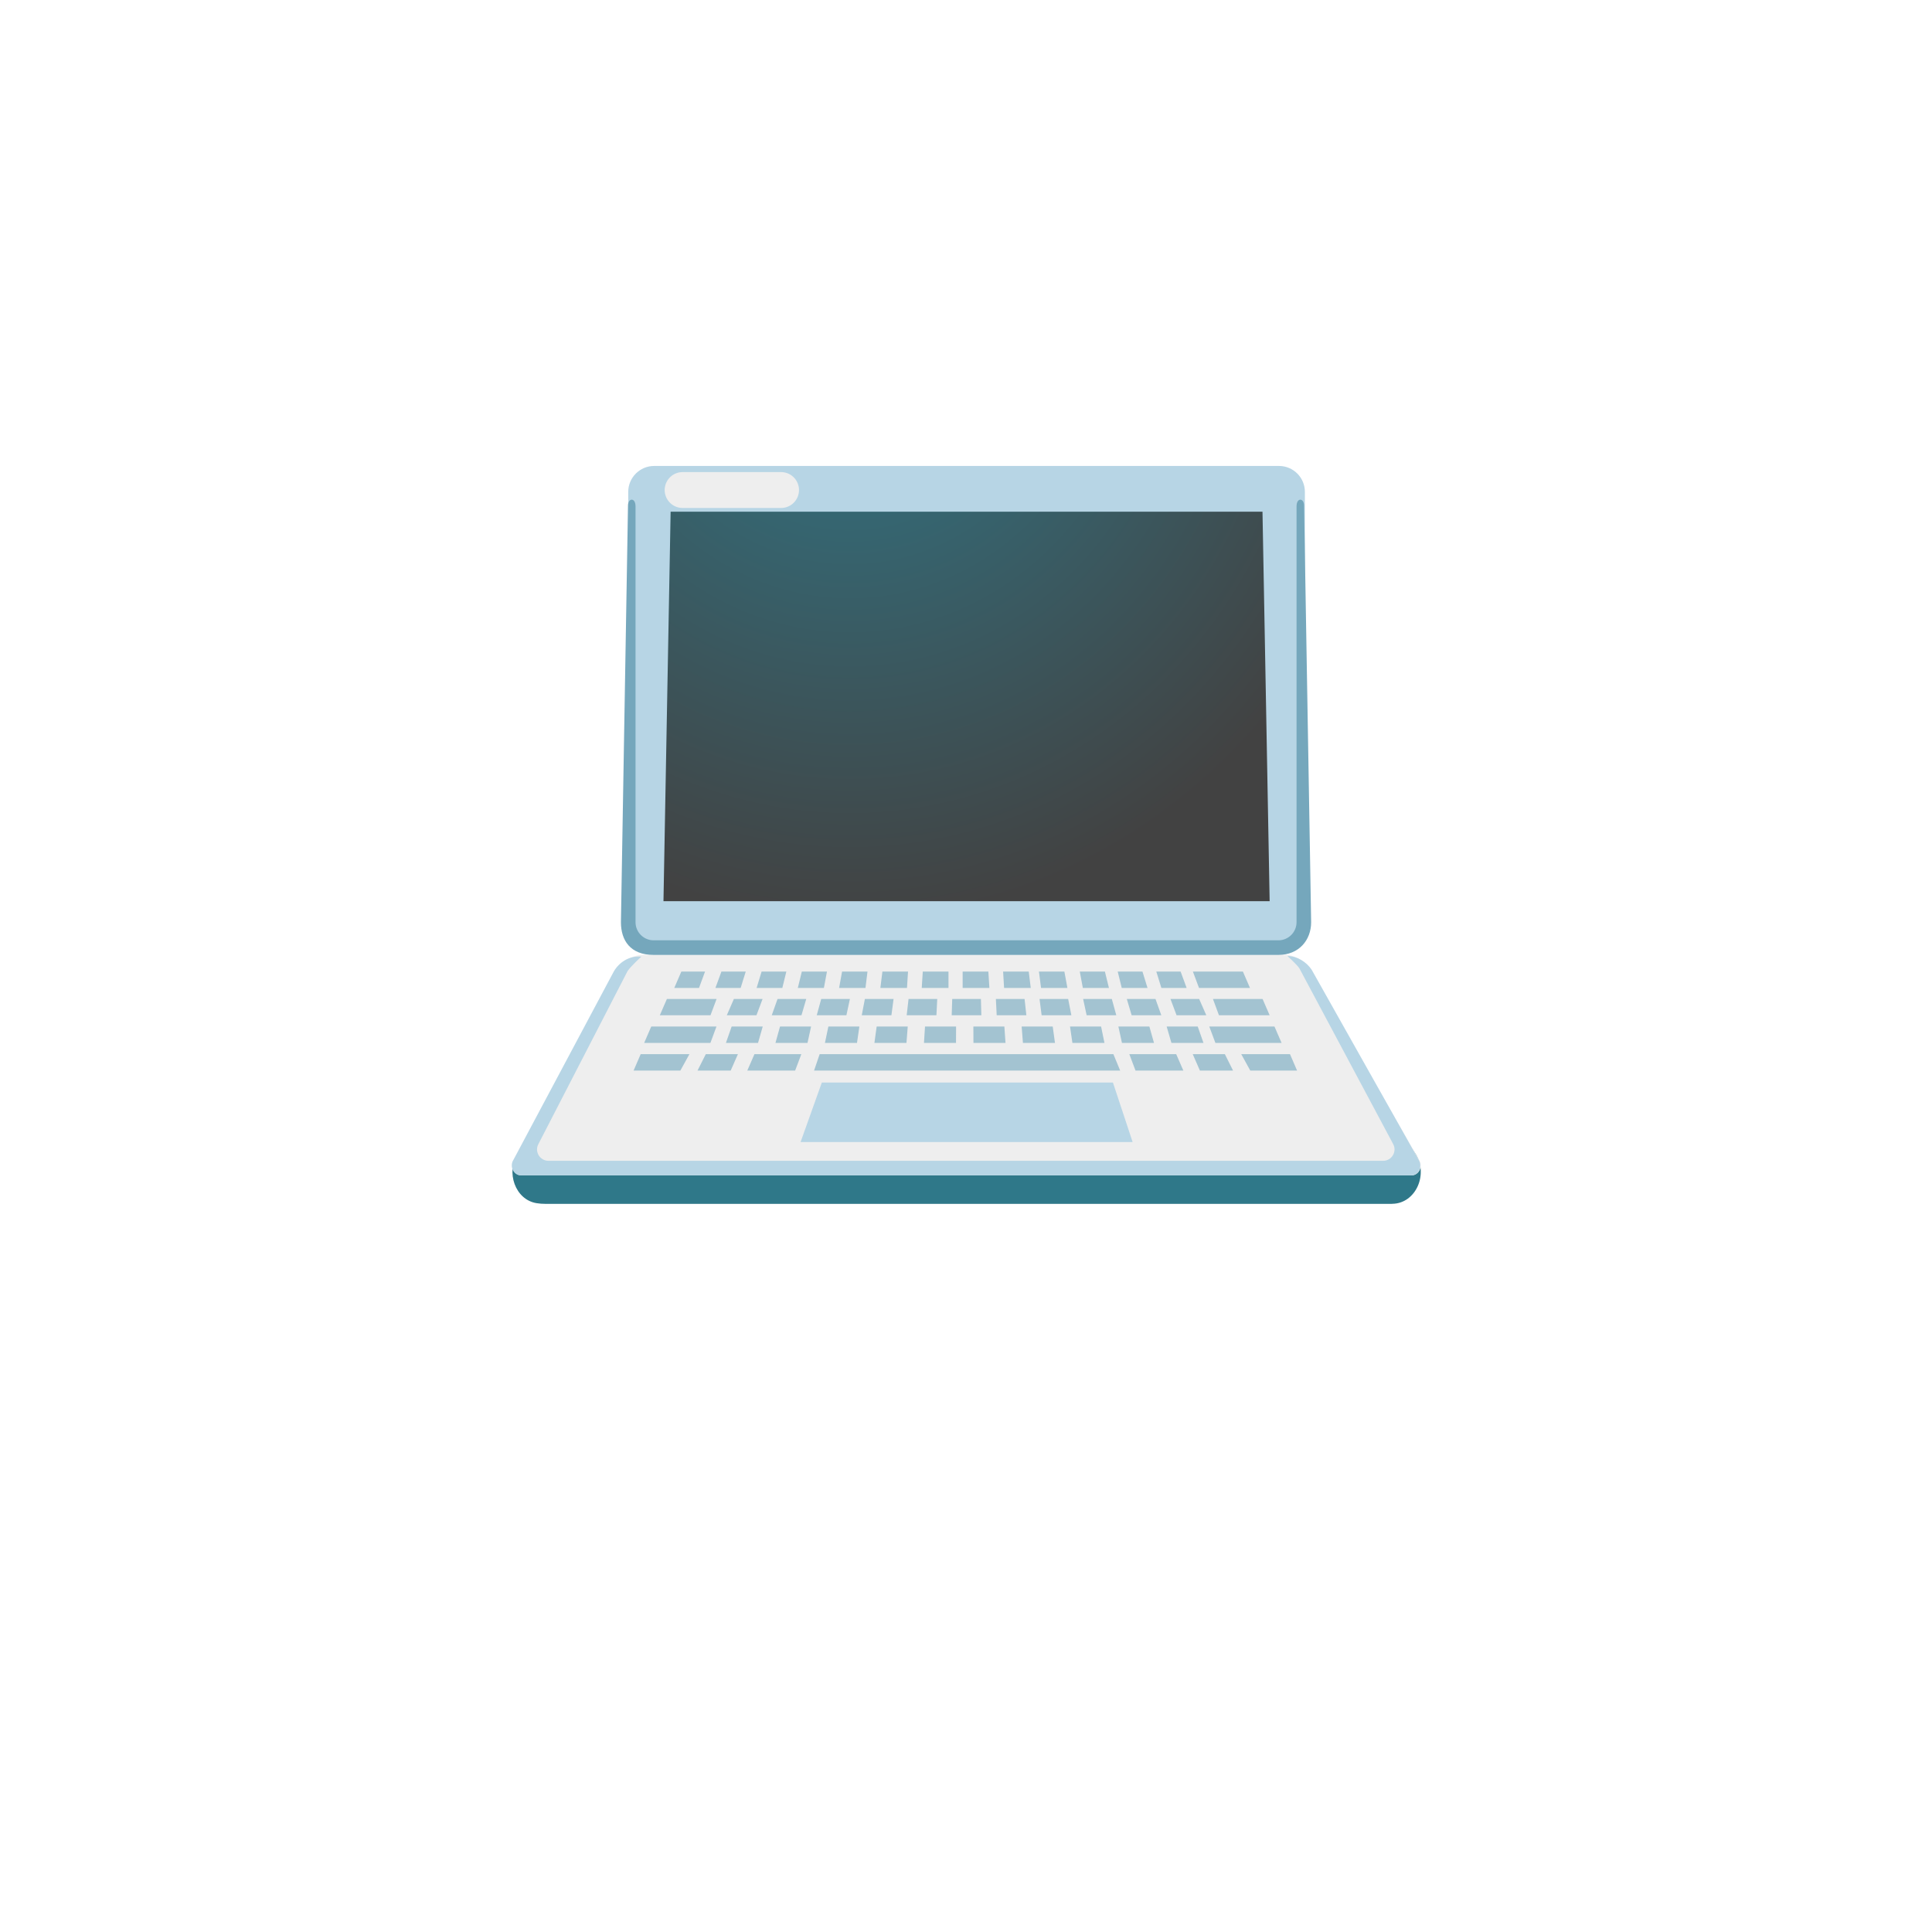 <svg width="158" height="158" viewBox="0 0 158 158" fill="none" xmlns="http://www.w3.org/2000/svg">
<g filter="url(#filter0_d_1493_316)">
<rect x="24" y="10" width="109.241" height="109.241" rx="18" fill="white"/>
</g>
<path d="M104.594 38.106H53.498C52.328 38.106 51.377 39.057 51.377 40.227V75.321C51.377 76.491 52.328 77.442 53.498 77.442H104.594C105.764 77.442 106.714 76.491 106.714 75.321V40.227C106.714 39.057 105.77 38.106 104.594 38.106Z" fill="#B7D5E5"/>
<path d="M103.832 73.7H54.259L54.844 41.848H103.247L103.832 73.7Z" fill="url(#paint0_radial_1493_316)"/>
<path d="M113.789 98.453H44.625C44.363 98.453 44.119 98.435 43.894 98.398C42.139 98.13 41.328 95.851 42.37 94.291L42.608 93.931H115.483L115.727 94.297C116.86 95.991 115.8 98.416 113.875 98.447C113.85 98.453 113.82 98.453 113.789 98.453Z" fill="#2F7889"/>
<path d="M105.106 78.094H52.553C51.779 78.094 51.005 78.563 50.573 79.306L42.041 94.833C41.682 95.369 42.035 96.125 42.645 96.125H115.441C116.05 96.125 116.403 95.369 116.044 94.833L107.08 79.215C106.653 78.557 105.879 78.094 105.106 78.094Z" fill="#EEEEEE"/>
<path d="M92.626 93.395H65.472L67.209 88.532H91.017L92.626 93.395Z" fill="#B7D5E5"/>
<path opacity="0.57" d="M84.295 80.793L84.131 79.453H82.035L82.114 80.793H84.295ZM80.913 80.793L80.828 79.453H78.726V80.793H80.913ZM97.043 80.793L96.55 79.453H94.563L94.978 80.793H97.043ZM93.844 80.793L93.43 79.453H91.407L91.736 80.793H93.844ZM90.688 80.793L90.359 79.453H88.305L88.555 80.793H90.688ZM102.223 80.793L101.644 79.453H97.555L98.055 80.793H102.223ZM87.293 80.793L87.044 79.453H84.966L85.136 80.793H87.293ZM60.572 80.793L60.987 79.453H59L58.507 80.793H60.572ZM70.779 80.793L70.944 79.453H68.866L68.622 80.793H70.779ZM63.979 80.793L64.308 79.453H62.285L61.877 80.793H63.979ZM57.166 80.793L57.66 79.453H55.722L55.143 80.793H57.166ZM67.379 80.793L67.629 79.453H65.575L65.246 80.793H67.379ZM74.174 80.793L74.259 79.453H72.163L71.998 80.793H74.174ZM77.568 80.793V79.453H75.466L75.38 80.793H77.568ZM91.053 86.21H67.032L66.575 87.551H91.608L91.053 86.21ZM102.248 87.551L101.51 86.21H105.496L106.074 87.551H102.248ZM92.863 87.551L92.357 86.21H96.19L96.775 87.551H92.863ZM98.128 87.551L97.543 86.21H100.17L100.84 87.551H98.128ZM55.642 87.551L56.38 86.21H52.395L51.816 87.551H55.642ZM65.027 87.551L65.533 86.21H61.7L61.115 87.551H65.027ZM59.756 87.551L60.347 86.21H57.721L57.044 87.551H59.756ZM58.104 83.029L58.604 81.695H54.54L53.961 83.029H58.104ZM99.688 83.029L99.195 81.695H103.253L103.832 83.029H99.688ZM98.652 83.029L98.067 81.695H95.721L96.221 83.029H98.652ZM92.546 83.029L92.15 81.695H94.496L94.972 83.029H92.546ZM88.866 83.029L88.579 81.695H90.925L91.291 83.029H88.866ZM85.185 83.029L85.014 81.695H87.354L87.617 83.029H85.185ZM81.51 83.029L81.444 81.695H83.79L83.936 83.029H81.51ZM77.83 83.029L77.873 81.695H80.219L80.255 83.029H77.83ZM74.149 83.029L74.302 81.695H76.648L76.581 83.029H74.149ZM70.475 83.029L70.731 81.695H73.077L72.9 83.029H70.475ZM66.794 83.029L67.16 81.695H69.506L69.219 83.029H66.794ZM63.114 83.029L63.589 81.695H65.935L65.545 83.029H63.114ZM59.439 83.029L60.018 81.695H62.364L61.864 83.029H59.439ZM58.098 85.29L58.592 83.95H53.26L52.681 85.29H58.098ZM98.421 85.29L97.951 83.95H95.41L95.8 85.29H98.421ZM91.754 85.29L91.462 83.95H93.997L94.374 85.29H91.754ZM87.702 85.29L87.507 83.95H90.048L90.322 85.29H87.702ZM83.656 85.29L83.552 83.95H86.093L86.276 85.29H83.656ZM79.609 85.29L79.603 83.95H82.138L82.23 85.29H79.609ZM75.563 85.29L75.648 83.95H78.189L78.183 85.29H75.563ZM71.511 85.29L71.694 83.95H74.235L74.131 85.29H71.511ZM67.464 85.29L67.745 83.95H70.28L70.085 85.29H67.464ZM63.418 85.29L63.79 83.95H66.331L66.038 85.29H63.418ZM59.366 85.29L59.835 83.95H62.376L61.992 85.29H59.366ZM99.396 85.29L98.896 83.95H104.228L104.807 85.29H99.396Z" fill="#69A1BA"/>
<path d="M116.007 94.833L107.269 79.306C106.836 78.654 106.062 78.185 105.289 78.185C105.289 78.185 106.032 78.855 106.257 79.178L113.929 93.553C114.271 94.175 113.82 94.931 113.113 94.931H44.851C44.15 94.931 43.699 94.181 44.028 93.566L51.31 79.44C51.523 79.075 52.456 78.228 52.456 78.228H52.181C51.408 78.228 50.634 78.697 50.201 79.44L41.999 94.833C41.639 95.369 41.993 96.125 42.602 96.125H115.398C116.014 96.125 116.367 95.369 116.007 94.833Z" fill="#B7D5E5"/>
<path d="M55.825 40.075H63.875" stroke="#EEEEEE" stroke-width="2.936" stroke-miterlimit="10" stroke-linecap="round"/>
<path d="M106.647 41.348C106.647 40.715 106.032 40.666 106.032 41.415V75.418C106.032 76.235 105.368 76.899 104.551 76.899H53.455C52.638 76.899 51.974 76.235 51.974 75.418V41.415C51.974 40.666 51.359 40.715 51.359 41.348L50.78 75.418C50.78 76.893 51.535 78.094 53.455 78.094H104.551C106.215 78.094 107.226 76.893 107.226 75.418L106.647 41.348Z" fill="#75A7BC"/>
<defs>
<filter id="filter0_d_1493_316" x="0" y="0" width="157.241" height="157.241" filterUnits="userSpaceOnUse" color-interpolation-filters="sRGB">
<feFlood flood-opacity="0" result="BackgroundImageFix"/>
<feColorMatrix in="SourceAlpha" type="matrix" values="0 0 0 0 0 0 0 0 0 0 0 0 0 0 0 0 0 0 127 0" result="hardAlpha"/>
<feOffset dy="14"/>
<feGaussianBlur stdDeviation="12"/>
<feComposite in2="hardAlpha" operator="out"/>
<feColorMatrix type="matrix" values="0 0 0 0 0.525 0 0 0 0 0.396 0 0 0 0 0.902 0 0 0 0.25 0"/>
<feBlend mode="normal" in2="BackgroundImageFix" result="effect1_dropShadow_1493_316"/>
<feBlend mode="normal" in="SourceGraphic" in2="effect1_dropShadow_1493_316" result="shape"/>
</filter>
<radialGradient id="paint0_radial_1493_316" cx="0" cy="0" r="1" gradientUnits="userSpaceOnUse" gradientTransform="translate(69.499 25.396) scale(45.986 49.863)">
<stop stop-color="#2F7889"/>
<stop offset="1" stop-color="#424242"/>
</radialGradient>
</defs>
</svg>
